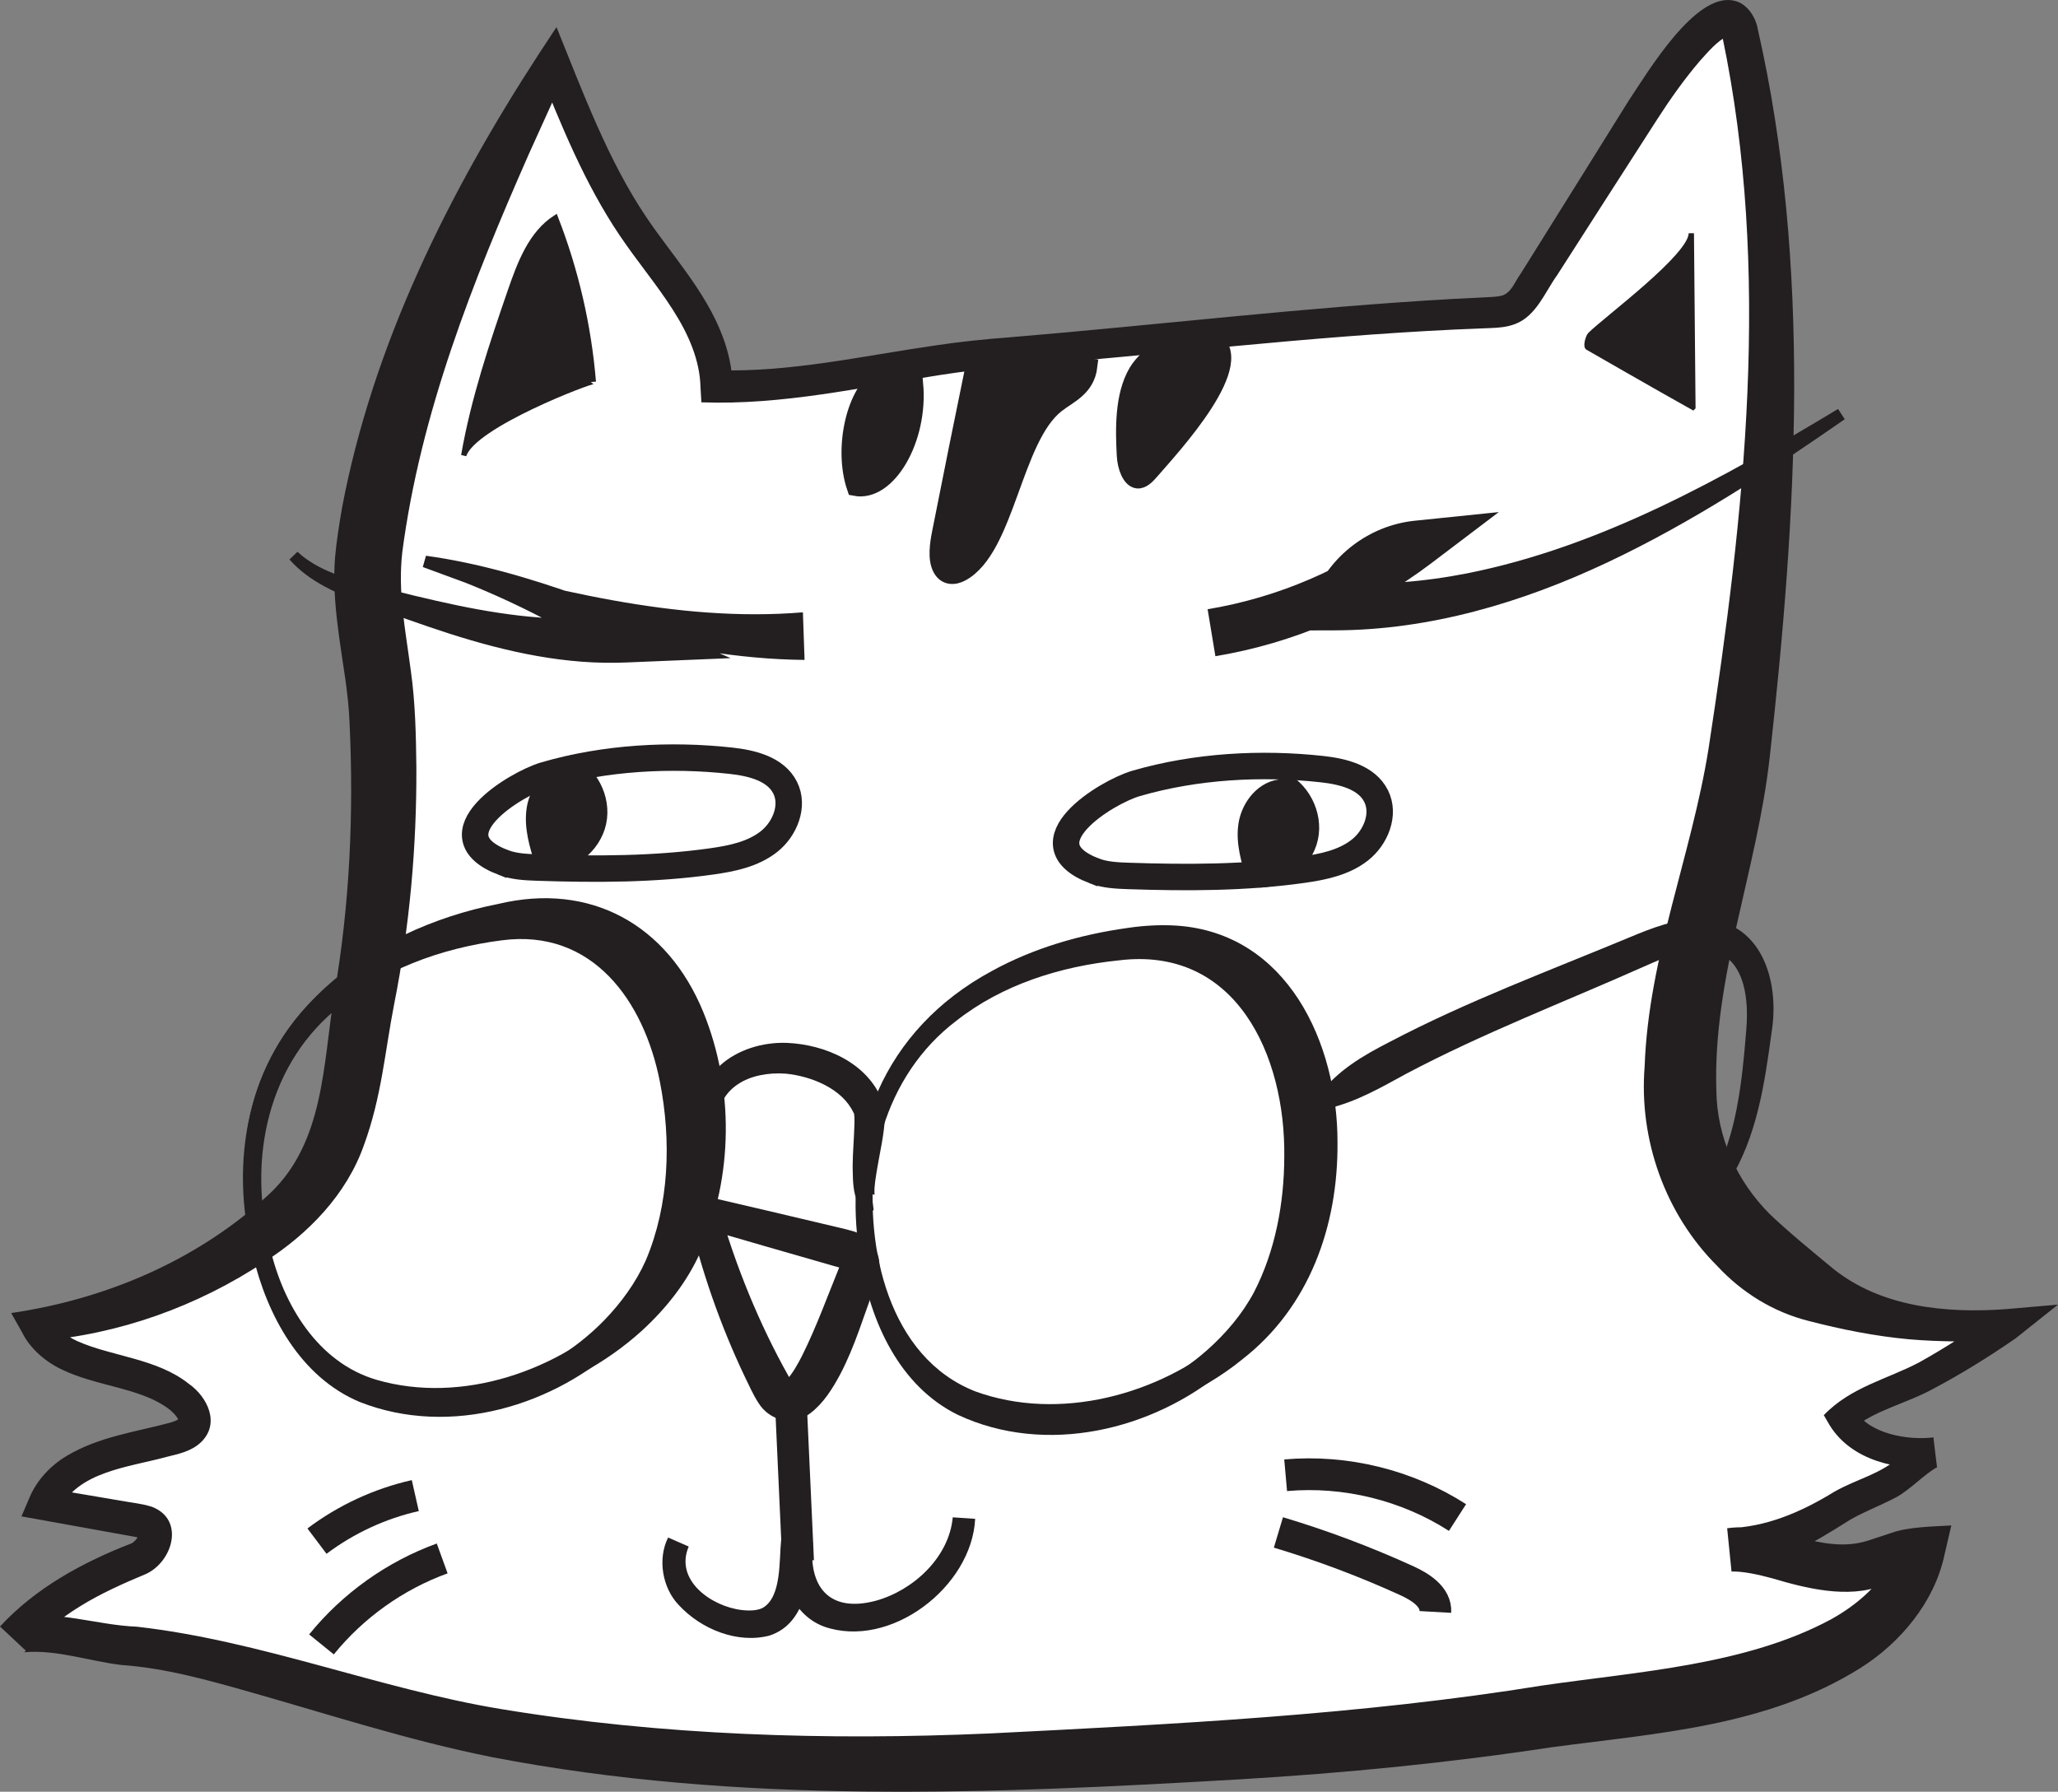 <?xml version="1.0" encoding="UTF-8"?>
<svg id="a" data-name="Layer 1" xmlns="http://www.w3.org/2000/svg" viewBox="0 0 388.987 338.677">
  <rect x="0" y="0" width="388.987" height="338.677" fill="#808080" stroke="none"/>
  <defs>
    <style>
      .b {
        stroke-width: 5px;
      }

      .b, .c, .d, .e, .f {
        stroke: #231f20;
        stroke-miterlimit: 10;
      }

      .b, .f {
        fill: none;
      }

      .c, .d, .g, .e {
        fill: #231f20;
      }

      .d {
        stroke-width: 4px;
      }

      .h {
        fill: #fff;
      }

      .h, .g {
        stroke-width: 0px;
      }

      .e {
        stroke-width: 3px;
      }

      .f {
        stroke-width: 6px;
      }
    </style>
  </defs>
  <g>
    <path class="h" d="m328.876,6.122c9.824,44.77,5.821,90.958-.126,135.959-2.967,22.451-11.899,42.159-11.147,65.055.649,19.759,15.389,34.529,33.658,40.463,8.951,2.907,18.526,3.331,27.928,2.913-4.84,3.487-9.9,6.668-15.14,9.519-4.801,2.613-11.98,4.473-15.777,8.022,3.139,5.414,11.697,7.179,17.506,6.474-2.08.252-6.491,4.725-8.652,5.847-3.207,1.666-6.584,2.813-9.67,4.683-6.75,4.093-12.349,7.074-20.588,7.904,6.896-.695,15.354,3.984,22.936,3.467,4.827-.329,9.131-3.255,13.605-3.509-8.154,27.295-51.87,28.507-74.147,31.971-32.324,5.026-65.061,6.486-97.696,8.002-30.223,1.403-60.635.422-90.579-4.078-18.362-2.759-36.073-8.461-53.967-13.235-7.78-2.076-15.316-4.026-23.332-4.519-3.803-.234-18.696-4.042-21.241-1.322,6.842-7.31,14.416-11.337,23.442-14.964,2.646-1.063,4.782-4.828,2.523-6.568-.647-.498-1.486-.654-2.29-.794-5.917-1.035-11.834-2.07-17.751-3.105,3.677-8.736,15.166-9.961,24.333-12.372,1.656-.436,3.535-1.19,3.982-2.843.39-1.443-.526-2.914-1.578-3.975-7.659-7.729-23.331-4.955-28.225-14.674,16.526-2.082,32.57-8.963,45.451-19.534,14.355-11.78,13.614-26.272,16.794-43.676,3.052-16.701,3.955-34.993,3.099-51.933-.557-11.01-3.814-20.753-2.402-31.839,3.994-31.36,19.518-64.465,34.702-91.798,4.375,10.889,8.802,21.875,15.42,31.568,6.278,9.194,15.122,18.03,15.502,29.801,17.983.397,35.34-4.881,53.431-6.325,30.957-2.471,61.571-6.374,92.528-7.616,1.679-.067,3.448-.162,4.862-1.07,1.16-.745,1.933-1.947,2.671-3.112,7.325-11.572,14.632-23.154,21.974-34.715.537-.846,15.621-24.746,17.963-14.072Z"/>
    <path class="g" d="m332.218,5.389c10.283,45.168,7.356,92.027,2.288,137.672-2.41,21.669-10.771,41.618-10.095,63.023.097,8.85,3.843,17.173,10.146,23.457,3.812,3.615,7.823,6.859,11.953,10.286,9.053,7.248,21.243,8.447,32.543,7.639 0-0,9.934-.862,9.934-.862l-8.016,6.383c-5.002,3.445-10.155,6.663-15.515,9.5-5.01,2.777-11.218,4.087-15.278,7.606-0.0 0.0.509-3.439.509-3.439,2.61,4.348,9.846,5.643,14.747,5.048 0-0.0.686,5.652.686,5.652-2.288,1.209-5.037,4.195-7.675,5.646-2.99,1.587-5.923,2.649-8.758,4.277-6.739,4.263-14.186,8.759-22.408,9.77 0.0 0-.823-8.17-.823-8.17,9.25-1.344,17.755,5.17,26.619,2.337 0-0,4.412-1.452,4.412-1.452,3.185-1.163,7.851-1.204,11.338-1.417-0-0-1.346,5.792-1.346,5.792-1.926,8.774-8.323,16.407-15.751,21.1-17.681,11.123-38.547,12.375-58.536,15.045-19.447,2.958-39.149,4.88-58.695,6.042-47.201,2.756-94.802,4.815-141.512-4.19-15.686-3.133-30.667-8.04-45.601-12.266-8.281-2.358-16.2-4.563-24.427-5.15-6.113-.723-12.231-2.94-18.325-2.408-.169.018-.152.117.261-.282C4.892,312.029,0,307.449,0,307.449c6.747-7.308,15.642-12.142,24.804-15.695.497-.195,1.277-1.039,1.386-1.598-.002-.054-.005.179.137.384.065.097.127.153.162.173.055.038.069.034.006.008-.123-.058-.55-.15-1.162-.256l-3.497-.631-13.986-2.523c-.006-.001-3.785-.68-3.792-.681 0.0 0,1.5-3.508,1.5-3.508,1.35-3.284,4.002-6.1,6.987-7.883,6.154-3.696,12.999-4.537,19.61-6.319.557-.157,1.051-.347,1.34-.521.312-.179.328-.278.261-.161-.055.087-.01.276-.053.094-.932-1.752-3.083-2.954-4.925-3.849-5.211-2.373-11.234-2.889-16.773-5.467-3.165-1.424-6.269-3.954-7.847-7.204-0.0 0-2.044-3.618-2.044-3.618,18.08-2.636,35.507-10.113,48.855-22.56,10.326-9.712,10.076-24.428,12.22-37.777,2.928-16.863,3.691-34.111,2.883-51.222-.101-2.742-.416-5.451-.788-8.197-.988-6.917-2.595-15.359-1.948-23.122.268-3.067.798-6.281,1.31-9.314,5.845-30.912,20.191-59.654,37.21-85.816.004-.006,3.327-5.06,3.331-5.066,4.991,12.326,9.729,25.185,16.994,35.96,4.732,7.035,11.206,14.014,14.37,22.414,1.129,2.962,1.847,6.18,1.946,9.438l-2.981-2.951c13.861.431,27.509-2.706,41.221-4.677,4.636-.702,9.462-1.201,14.116-1.545,27.898-2.32,55.856-5.685,83.882-7.259-0-0,7.012-.357,7.012-.357,1.086-.05,1.976-.17,2.513-.396,1.553-.793,2.04-2.44,3.136-3.969-0-0,1.861-2.97,1.861-2.97,3.213-5.106,15.295-24.508,18.558-29.737,3.819-5.732,12.637-20.508,19.855-18.959,2.502.457,4.181,3.122,4.548,5.276h0Zm-6.684,1.467c-.069-.345-.186-.625-.186-.625.006.014.048.078.205.209.152.133.417.265.655.307.231.05.368.033.415.019.033-.004-.013-.003-.108.035-1.947.975-3.56,2.865-5.268,4.771-2.872,3.37-5.534,7.118-7.999,10.951-3.218,4.997-16.159,25.141-18.932,29.491-2.281,3.16-3.929,7.708-7.922,9.226-1.652.623-3.13.694-4.369.756l-6.992.291c-27.991,1.325-55.741,4.749-83.728,7.004-4.664.375-9.134.889-13.737,1.61-14.889,2.312-29.627,5.704-44.997,5.146 0.0 0-.171-2.916-.171-2.916-.131-5.072-2.27-9.984-5.242-14.605-2.956-4.653-6.68-9.056-10.036-14.036-6.625-9.835-11.063-20.831-15.425-31.689 0.0 0,5.496.344,5.496.344-.005.001-7.211,15.925-7.215,15.927-10.63,24.104-20.501,49.048-23.94,75.291-.858,7.588.53,14.214,1.611,22.413.853,6.026.983,12.208,1.049,18.296.064,14.981-1.269,30.02-4.197,44.73-1.752,8.971-2.37,17.528-5.709,26.639-3.269,9.323-10.523,16.785-18.7,22.015-12.745,8.459-27.592,13.794-42.829,15.013 0.0 0,2.343-4.398,2.343-4.398.974,1.927,2.665,3.352,4.983,4.422,6.63,2.962,15.02,3.243,21.122,8.093,3.479,2.45,5.936,7.431,2.336,10.972-1.822,1.771-4.243,2.251-6.478,2.807-7.257,1.996-16.942,2.743-20.388,10.125.006.001-2.303-4.2-2.279-4.186 0.0 0,14.012,2.375,14.012,2.375,2.001.377,3.793.507,5.797,1.138,6.276,2.408,3.938,10.334-1.068,12.674-4.132,1.722-8.697,3.752-12.488,6.122-3.811,2.338-7.244,5.153-10.263,8.416L0,307.449c1.1-1.121,2.062-1.391,2.826-1.643,7.769-1.577,15.346,1.383,23.015,1.675,23.594,2.667,45.876,11.784,68.868,15.573,30.421,5.012,61.57,5.959,92.374,4.608,34.917-1.762,69.998-3.488,104.497-9.07,18.062-2.638,38.372-3.806,54.531-12.511,5.959-3.318,10.756-7.996,13.226-14.375 0.0 0,4.312,5.458,4.312,5.458-2.613.277-5.042,1.651-7.855,2.51-6.484,2.594-14.584.513-20.748-1.316-2.896-.785-5.598-1.355-7.767-1.309l-.823-8.171c7.32-.182,13.962-3.04,20.243-6.897,4.446-2.531,8.752-3.251,12.69-6.878,1.871-1.395,3.453-2.903,6.046-3.4 0.0 0.0.686,5.652.686,5.652-7.367.651-16.048-1.184-20.263-7.9 0-0-1.138-1.957-1.138-1.957,5.094-5.33,12.12-6.84,18.03-9.979,5.081-2.85,10.012-5.974,14.657-9.479l1.918,5.521c-6.103.015-12.252.14-18.513-.406-6.418-.59-12.772-1.862-19.028-3.485-6.601-1.669-12.546-5.34-17.195-10.359-9.841-9.798-14.856-23.897-13.731-37.765.736-20.729,8.872-39.904,12.077-60.032,6.813-44.436,11.908-90.233,2.601-134.657h0Z"/>
  </g>
  <path class="g" d="m153.168,267.13c-3.237,2.507-7.675,1.484-9.794-1.921-1.09-1.66-1.804-3.403-2.676-5.144-4.581-9.66-8.114-19.833-10.554-30.219-0.0 0-1.245-4.763-1.245-4.763l4.877,1.136c4.866,1.131,17.164,3.994,21.85,5.127,1.451.37,4.314.968,5.73,1.42,4.561,1.38,5.953,6.096,4.069,10.219-2.152,5.611-3.775,11.411-6.641,16.839-1.465,2.708-3.108,5.383-5.617,7.306h0Zm-4.582-6.236c1.053-.942,2.352-3.288,3.07-4.738,2.673-5.355,4.883-11.489,7.122-16.977 0.0.095.143.426.326.582.17.145.129.044-.171-.065-.261-.135-1.176-.333-1.51-.45-6.503-1.863-18.555-5.327-25.153-7.272 0.0 0,3.632-3.627,3.632-3.627,3.202,11.068,7.526,21.775,13.16,31.809.222.404.483.788.729.992-.087-.211-.988-.321-1.166-.22-.156.041-.131.044-.037-.035h0Z"/>
  <path class="f" d="m149.28,260.729c.523,11.442,1.045,22.884,1.568,34.326"/>
  <path class="g" d="m130.176,292.329c-2.721,6.38,4.288,11.314,9.995,11.999,1.542.186,3.015.104,3.972-.393,3.624-2.059,3.092-8.935,3.502-12.83-0-0,5.982.462,5.982.462-.881,8.201,2.957,13.369,11.863,11.024,7.103-1.933,13.907-8.206,14.592-15.782-0-0,4.237.287,4.237.287-.626,12.883-16.084,24.749-28.595,20.36-6.539-2.485-8.597-10.141-8.079-16.35-0.0 0,5.982.462,5.982.462-.612,6.225-.957,15.227-8.178,17.593-6.089,1.597-12.971-1.232-17.143-5.76-3.123-3.228-4.061-8.746-2.021-12.772-0.0 0,3.89,1.702,3.89,1.702h0Z"/>
  <path class="b" d="m95.075,163.014c-13.412-5.206,2.333-14.88,7.956-16.515,11.359-3.302,23.74-3.952,35.132-2.703,3.956.434,8.446,1.532,10.236,5.086,1.737,3.449-.051,7.855-3.093,10.233-3.042,2.378-7.004,3.177-10.828,3.715-10.866,1.528-21.889,1.524-32.856,1.158-2.216-.074-4.479-.172-6.546-.975Z"/>
  <path class="d" d="m106.982,144.575c4.052,1.685,6.553,6.456,5.633,10.747-.92,4.291-5.156,7.618-9.543,7.494-1.024-3.205-2.06-6.556-1.532-9.879s3.147-6.575,6.512-6.618c.378-.005.789.044,1.062.305.309.295.349.767.367,1.194.142,3.258.171,6.521.088,9.781"/>
  <path class="g" d="m152.073,124.741c-25.316-.266-48.937-8.961-72.16-17.56 0-0.0.603-2.132.603-2.132,19.395,2.66,39.57,11.393,57.577,19.356 0-0-19.506.811-19.506.811-11.557.535-22.823-1.979-33.62-5.437-5.298-1.698-10.468-3.588-15.624-5.482-5.236-1.935-10.817-4.191-14.629-8.542-0.0 0,1.506-1.455,1.506-1.455,3.929,3.601,9.148,5.035,14.258,6.349,5.307,1.339,10.609,2.665,15.9,3.765,10.316,2.144,21.002,3.422,31.335,1.844-.009-.006-1.681,8.474-1.703,8.436-11.087-7.242-23.216-13.158-36.028-17.494l.604-2.132.005.001c23.156,6.218,47.222,12.658,71.168,10.676-0-0.0.313,8.995.313,8.995h0Z"/>
  <path class="g" d="m228.256,115.157c13.288-2.196,26.057-7.689,36.79-15.825l3.176,8.063c-2.48.25-4.97,1.271-7.043,2.853-2.081,1.578-3.729,3.709-4.634,6.037l-4.07-6.13c8.241.509,16.603-.163,24.845-1.781,25.276-5.045,48.049-17.821,70.099-31.07-0-0,1.258,1.94,1.258,1.94-14.248,9.896-28.854,19.51-44.799,27.037-16.077,7.599-33.615,12.842-51.65,12.869 0.0 0-6.567.018-6.567.018.007-.018,2.497-6.15,2.504-6.167,3.16-7.968,10.617-13.642,19.14-14.56 0.0 0,15.991-1.645,15.991-1.645l-12.815,9.708c-11.916,9.027-26.008,15.089-40.757,17.531l-1.469-8.879h0Z"/>
  <path class="f" d="m78.496,282.703c-6.708,1.515-13.088,4.47-18.581,8.608"/>
  <path class="f" d="m83.579,294.579c-8.886,3.225-16.865,8.909-22.815,16.255"/>
  <path class="f" d="m243.002,278.859c11.311-1.003,22.929,1.855,32.484,7.991"/>
  <path class="f" d="m241.637,289.666c8.284,2.482,16.397,5.533,24.265,9.123,2.588,1.181,5.559,3.069,5.398,5.909"/>
  <path class="b" d="m206.774,164.601c-13.412-5.206,2.333-14.88,7.956-16.515,11.359-3.302,23.74-3.952,35.132-2.703,3.956.434,8.446,1.532,10.236,5.086,1.737,3.449-.051,7.855-3.093,10.233s-7.004,3.177-10.828,3.715c-10.866,1.528-21.889,1.524-32.856,1.158-2.216-.074-4.479-.172-6.546-.975Z"/>
  <path class="d" d="m241.518,147.533c4.052,1.685,6.553,6.456,5.633,10.747-.92,4.291-5.156,7.618-9.543,7.494-1.024-3.205-2.06-6.556-1.532-9.879s3.147-6.575,6.512-6.618c.378-.005.789.044,1.062.305.309.295.349.767.367,1.194.142,3.258.171,6.521.088,9.781"/>
  <path class="e" d="m199.139,66.039c-4.977.722-9.953,1.444-14.93,2.166-2.218,10.787-4.397,21.596-6.537,32.424-.447,2.263-.844,4.987.097,6.811.917,1.777,2.633,1.689,3.989.955,8.607-4.653,9.812-25.493,17.986-31.869,2.402-1.874,5.677-3.071,6.181-7.308-5.493-.852-11.025-1.052-16.536-.597"/>
  <path class="e" d="m212.583,86.088c.121,2.312,1.062,4.569,2.38,4.735.979.123,1.908-.871,2.749-1.849,3.633-4.222,19.337-21.013,11.198-25.134-4.582-2.32-11.96,2.793-14.105,6.446-2.661,4.532-2.474,11-2.222,15.802Z"/>
  <path class="e" d="m162.779,72.38c3.404.067,6.808.134,10.212.201.963,10.411-5.117,20.892-11.403,19.658-2.585-7.496-.072-18.455,4.857-21.179"/>
  <path class="c" d="m112.145,72.143c-.879-10.599-3.298-21.069-7.158-30.979-4.625,3.003-6.714,8.597-8.515,13.812-3.526,10.209-6.961,20.447-8.821,31.114,1.75-5.738,24.462-14.334,24.494-13.946Z"/>
  <path class="c" d="m319.98,76.986c-.1-10.966-.199-21.931-.299-32.897,0,4.31-15.825,15.975-19.098,19.169-.366.357-.85,2.013-.506,2.392,0,0,13.631,7.844,19.903,11.336Z"/>
  <g>
    <path class="g" d="m234.829,256.932c-15.709,12.875-43.102,18.284-59.749,4.522-6.967-6.105-10.674-15.173-12.241-24.042-4.089-22.405,4.204-42.808,24.582-53.842,7.931-4.369,16.766-6.916,25.699-8.165,2.999-.45,6.207-.638,9.24-.443,20.98,1.399,30.491,22.22,30.444,41.031.116,15.712-5.295,31.075-17.975,40.939h0Zm-3.193-3.855c4.193-3.569,7.903-7.824,10.311-12.782,6.443-13.674,7.333-30.581,1.425-44.616-9.274-20.295-28.28-18.164-46.389-12.257-16.257,5.321-29.724,18.961-31.664,36.402-1.844,15.923,2.603,36.755,19.046,43.19,15.843,5.753,34.647.681,47.272-9.937h0Z"/>
    <path class="g" d="m121.28,251.574c-13.597,12.282-33.547,18.213-51.215,12.515-18.11-6.433-24.477-27.905-23.812-45.43,1.193-26.434,23.525-42.984,47.871-47.782,17.492-4.201,32.023,3.921,38.788,20.377,5.864,14.368,5.695,31.106-.513,45.38-2.532,5.728-6.535,10.747-11.118,14.94h0Zm-3.711-3.933c11.557-10.746,14.3-26.82,12.344-41.942-2.633-18.88-14.115-33.664-34.741-29.431-11.108,1.941-22.074,6.037-30.73,13.385-13.828,11.384-17.689,29.229-13.405,46.193,2.488,10.741,9.012,21.704,20.125,24.968,16.183,4.706,34.597-1.746,46.407-13.173h0Z"/>
    <path class="g" d="m132.528,213.365c-2.356-10.22,6.812-16.56,16.185-16.237,7.241.293,15.354,3.785,18.103,11.081.346.809.481,2.052.44,2.883-.118,3.321-.925,6.594-1.436,9.671-.259,1.632-.617,3.375-.528,4.894.006.17.029.227-.087.184-.134-.102-.427-.117-.439-.029l.37,2.977c-4.245.38-3.896-5.692-3.973-8.445.024-2.614.263-5.17.324-7.55.05-1.127.023-2.441-.167-2.475-2.119-4.551-7.976-6.907-12.846-7.376-6.703-.457-13.084,2.505-12.968,10.079-0-0-2.98.345-2.98.345h0Z"/>
    <path class="g" d="m249.268,207.061c3.521-4.762,8.47-7.59,13.425-10.128,14.671-7.71,30.365-13.521,45.522-19.839,3.919-1.633,8.437-3.416,12.989-3.413,11.731-.021,15.242,11.711,13.65,21.434-1.321,9.72-2.739,19.709-8.071,28.258-0-0-2.584-1.525-2.584-1.525,1.225-2.305,2.142-4.783,2.867-7.326,1.841-6.395,2.466-13.261,3.003-19.906.455-5.337-.107-12.736-5.76-14.74-4.4-1.37-9.352.973-13.663,2.866-15.079,6.709-30.294,12.528-44.792,20.191-4.758,2.582-9.31,5.288-14.922,6.624l-1.666-2.495h0Z"/>
    <path class="g" d="m231.507,258.925c-13.654,11.492-33.853,16.265-50.43,8.528-11.092-5.424-16.557-17.66-18.412-29.188-3.143-17.794,1.326-36.338,15.866-47.993,9.142-7.563,20.768-11.495,32.387-12.995,21.342-3.126,33.875,12.969,36.648,32.455,2.619,17.611-1.715,37.583-16.06,49.193h0Zm-3.281-3.78c3.496-3.113,6.595-6.773,8.798-10.894,4.015-7.78,5.696-16.813,5.721-25.588.246-19.152-9.104-39.896-31.33-37.124-10.97,1.121-21.98,4.571-30.696,11.445-13.64,10.374-18.155,28.414-15.03,44.775,1.729,10.59,6.827,21.821,16.96,26.443,15.04,6.546,33.638,1.545,45.577-9.056h0Z"/>
    <path class="g" d="m117.933,253.487c-12.987,12.331-32.858,18.218-49.887,11.542-11.294-4.692-17.634-16.529-20.272-27.871-4.456-17.376-1.108-36.679,12.47-49.196,8.659-8.24,20.062-13.04,31.636-15.361,25.361-5.479,39.367,16.921,40.643,39.422.616,9.775-.834,19.739-5.059,28.701-2.353,4.806-5.691,9.093-9.531,12.764h0Zm-3.801-3.847c3.245-3.337,6.055-7.183,7.942-11.424,4.435-10.493,4.838-22.632,2.652-33.76-3.009-15.262-12.736-28.961-29.864-26.716-11.488,1.468-23,5.627-31.739,13.354-13.122,11.258-16.389,29.067-12.388,45.369,2.336,10.45,8.092,21.418,18.609,25.367,15.443,5.543,33.658-.825,44.788-12.188h0Z"/>
  </g>
</svg>